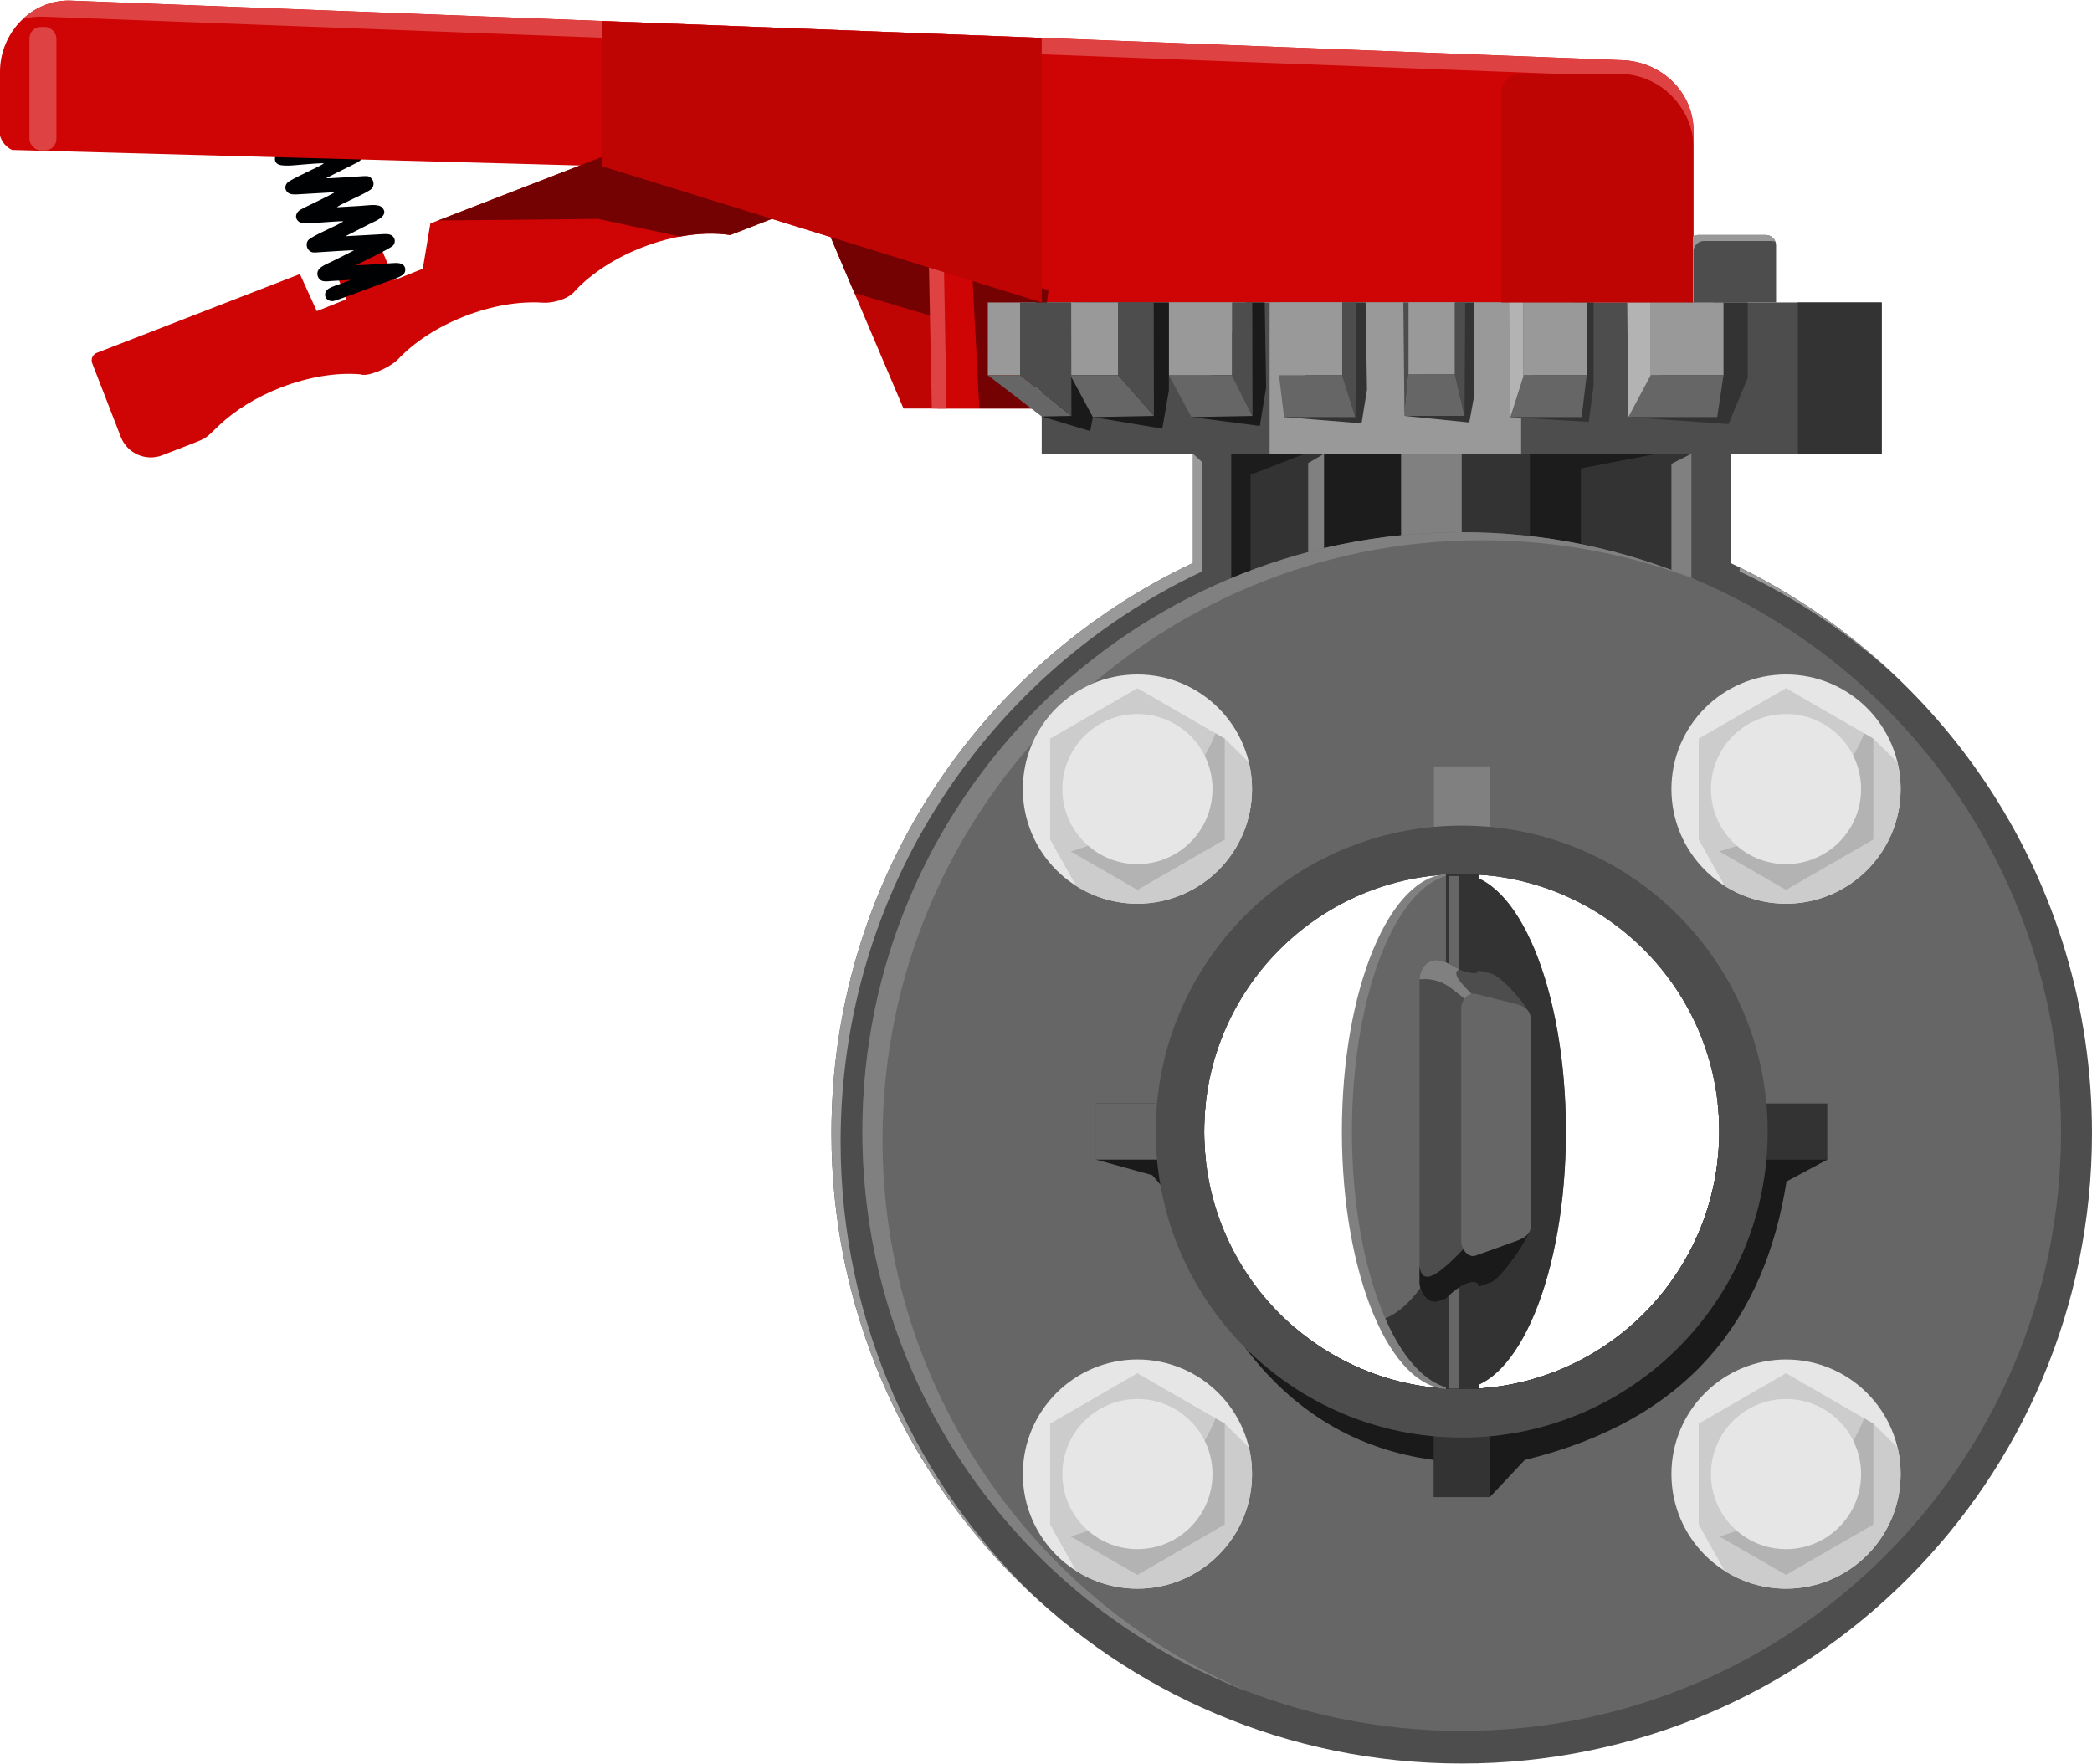 <?xml version="1.0" encoding="UTF-8"?>
<!DOCTYPE svg PUBLIC "-//W3C//DTD SVG 1.1//EN" "http://www.w3.org/Graphics/SVG/1.1/DTD/svg11.dtd">
<!-- Creator: CorelDRAW 2018 (64-Bit) -->
<svg xmlns="http://www.w3.org/2000/svg" xml:space="preserve" width="370px" height="312px" version="1.1" style="shape-rendering:geometricPrecision; text-rendering:geometricPrecision; image-rendering:optimizeQuality; fill-rule:evenodd; clip-rule:evenodd"
viewBox="0 0 142.135 119.776"
 xmlns:xlink="http://www.w3.org/1999/xlink">
 <defs>
  <style type="text/css">
   <![CDATA[
    .fil1 {fill:#000102}
    .fil9 {fill:#1A1A1A}
    .fil6 {fill:#1C1C1C}
    .fil4 {fill:#333333}
    .fil3 {fill:#4D4D4D}
    .fil7 {fill:#666666}
    .fil14 {fill:#750202}
    .fil5 {fill:gray}
    .fil8 {fill:#999999}
    .fil12 {fill:#B3B3B3}
    .fil15 {fill:#BF0404}
    .fil13 {fill:#BF0404}
    .fil11 {fill:#CCCCCC}
    .fil0 {fill:#CF0404}
    .fil2 {fill:#DE4242}
    .fil10 {fill:#E6E6E6}
    .fil16 {fill:white}
   ]]>
  </style>
 </defs>
 <g id="Слой_x0020_1">
  <g id="_1002989328">
   <g>
    <path class="fil0" d="M6.576 23.933l13.801 -5.352 1.146 2.52 2.021 -0.809 -0.978 -2.443 3.213 -1.293 1.033 2.429 1.913 -0.765 0.515 -3.076 29.965 -11.62c1.118,-0.433 2.387,0.127 2.821,1.245l1.351 3.484c0.434,1.118 -0.126,2.387 -1.244,2.821l-12.521 4.855c-1.677,-0.26 -3.81,-0.001 -5.963,0.833 -1.884,0.731 -3.459,1.778 -4.536,2.914 -0.533,0.696 -1.737,0.897 -2.254,0.849 -1.55,-0.103 -3.397,0.188 -5.26,0.911 -1.905,0.738 -3.494,1.8 -4.571,2.951 -0.701,0.663 -2.115,1.191 -2.534,1.006 -1.581,-0.134 -3.491,0.151 -5.417,0.898 -1.663,0.645 -3.085,1.536 -4.136,2.517 -1.048,0.978 -0.739,0.853 -2.153,1.401l-1.76 0.682c-1.117,0.434 -2.387,-0.126 -2.82,-1.244l-1.943 -5.009c-0.108,-0.279 0.032,-0.596 0.311,-0.705z"/>
    <path class="fil1" d="M26.706 16.641c0.15,-0.162 0.178,-0.454 -0.043,-0.646 -0.183,-0.158 -0.457,-0.139 -0.74,-0.121l-2.456 0.137 1.683 -0.856c0.343,-0.173 1.305,-0.513 0.834,-1.075 -0.256,-0.306 -0.981,-0.156 -1.48,-0.131 -0.543,0.027 -1.089,0.07 -1.614,0.094 0.295,-0.271 2.191,-0.996 2.399,-1.305 0.127,-0.189 0.125,-0.47 -0.051,-0.654 -0.2,-0.211 -0.361,-0.16 -0.705,-0.145 -0.442,0.02 -2.217,0.158 -2.376,0.13 0.668,-0.359 1.419,-0.708 2.101,-1.061 0.638,-0.329 0.375,-0.858 0.135,-0.983 -0.362,-0.19 -1.629,0.104 -1.977,0.015 0.353,-0.157 1.362,-0.441 1.56,-0.648 0.332,-0.347 0.063,-0.858 -0.443,-0.77 -0.211,0.037 -2.837,1.036 -3.278,1.199 -0.397,0.147 -1.307,0.404 -1.494,0.669 -0.097,0.138 -0.136,0.396 0.035,0.562 0.295,0.286 1.295,0.114 1.894,0.077 0.275,-0.017 1.129,-0.101 1.318,-0.065 -0.302,0.221 -2.267,1.072 -2.487,1.313 -0.156,0.17 -0.21,0.447 0.028,0.659 0.175,0.155 0.442,0.144 0.738,0.125l2.452 -0.142c-0.118,0.114 -1.411,0.728 -1.671,0.857 -0.195,0.097 -0.689,0.319 -0.802,0.443 -0.158,0.174 -0.232,0.43 -0.026,0.648 0.263,0.279 0.987,0.147 1.489,0.118 0.252,-0.015 1.438,-0.114 1.594,-0.087 -0.262,0.231 -2.178,0.995 -2.398,1.297 -0.124,0.168 -0.128,0.478 0.061,0.669 0.193,0.198 0.375,0.152 0.713,0.132 0.379,-0.024 2.251,-0.152 2.358,-0.128 -0.473,0.247 -0.948,0.479 -1.427,0.72 -0.479,0.242 -1.035,0.414 -1.067,0.823 -0.018,0.229 0.101,0.428 0.288,0.516 0.179,0.083 0.416,0.046 0.637,0.029 0.448,-0.034 0.885,-0.045 1.335,-0.078 -0.367,0.196 -1.336,0.428 -1.568,0.649 -0.367,0.349 -0.094,0.846 0.397,0.789 0.198,-0.024 2.867,-1.038 3.292,-1.195 0.411,-0.152 1.315,-0.409 1.512,-0.677 0.105,-0.143 0.125,-0.419 -0.056,-0.579 -0.13,-0.116 -0.321,-0.142 -0.551,-0.137 -0.436,0.01 -2.469,0.189 -2.658,0.142 0.366,-0.185 2.31,-1.106 2.515,-1.329z"/>
    <path class="fil0" d="M4.827 0.003l105.411 4.049c2.653,0.102 4.827,2.172 4.827,4.827l0 11.632 -44.292 0 -29.897 -9.265 -40.062 -1.099c-0.392,-0.189 -0.693,-0.541 -0.814,-0.966l0 -4.351c0,-2.655 2.174,-4.928 4.827,-4.827z"/>
    <path class="fil2" d="M4.827 0.003l105.411 4.049c2.653,0.102 4.827,2.172 4.827,4.827l0 1.09c0,-2.654 -2.174,-4.727 -4.827,-4.827l-107.279 -4.049c-0.497,-0.018 -0.976,0.046 -1.428,0.18 0.865,-0.822 2.025,-1.318 3.296,-1.27z"/>
    <rect class="fil2" x="2" y="1.793" width="1.833" height="8.387" rx="0.779" ry="0.779"/>
   </g>
   <g>
    <path class="fil3" d="M117.574 38.211c14.516,6.855 24.561,21.624 24.561,38.743 0,23.649 -19.173,42.822 -42.823,42.822 -23.65,0 -42.822,-19.173 -42.822,-42.822 0,-17.119 10.045,-31.888 24.562,-38.743l0 -7.428 36.522 0 0 7.428zm-18.261 21.134c9.662,0 17.496,7.834 17.496,17.496 0,9.663 -7.834,17.497 -17.496,17.497 -9.663,0 -17.497,-7.834 -17.497,-17.497 0,-9.662 7.834,-17.496 17.497,-17.496z"/>
    <rect class="fil3" x="70.777" y="20.511" width="57.071" height="10.272"/>
    <rect class="fil4" x="83.662" y="30.783" width="31.26" height="10.277"/>
    <rect class="fil4" x="89.969" y="30.783" width="17.44" height="10.277"/>
    <polygon class="fil5" points="88.879,31.426 89.969,30.783 89.969,41.061 88.879,41.061 "/>
    <polygon class="fil5" points="113.56,31.474 114.923,30.783 114.923,41.061 113.56,41.061 "/>
    <polygon class="fil6" points="112.587,30.783 103.944,30.783 103.944,41.061 107.409,41.061 107.409,31.785 "/>
    <rect class="fil5" x="95.185" y="30.783" width="4.127" height="10.277"/>
    <rect class="fil6" x="89.969" y="30.783" width="5.216" height="10.277"/>
    <polygon class="fil6" points="83.662,30.783 88.663,30.783 84.965,32.213 84.965,41.061 83.662,41.061 "/>
    <path class="fil7" d="M99.312 117.561c22.49,0 40.72,-18.231 40.72,-40.72 0,-22.489 -18.23,-40.72 -40.72,-40.72 -22.489,0 -40.72,18.231 -40.72,40.72 0,22.489 18.231,40.72 40.72,40.72zm0.001 -58.216c9.662,0 17.496,7.834 17.496,17.496 0,9.663 -7.834,17.497 -17.496,17.497 -9.663,0 -17.497,-7.834 -17.497,-17.497 0,-9.662 7.834,-17.496 17.497,-17.496z"/>
    <path class="fil5" d="M115.128 39.307c-4.863,-2.051 -10.206,-3.186 -15.815,-3.186 -22.49,0 -40.72,18.231 -40.72,40.72 0,17.401 10.915,32.249 26.271,38.079 -14.633,-6.173 -24.904,-20.654 -24.904,-37.534 0,-22.489 18.231,-40.72 40.72,-40.72 5.088,0 9.957,0.936 14.448,2.641z"/>
    <path class="fil8" d="M118.195 38.512c3.853,1.896 7.381,4.355 10.474,7.268 -3.11,-2.816 -6.636,-5.182 -10.474,-6.995l0 -0.273zm-47.568 70.234c-8.681,-7.837 -14.137,-19.177 -14.137,-31.793 0,-17.118 10.046,-31.887 24.562,-38.742l0 -7.428 0.621 0.574 0 7.428c-14.516,6.854 -24.561,21.624 -24.561,38.742 0,12.312 5.197,23.407 13.515,31.219z"/>
    <path class="fil9" d="M121.225 76.804l-4.505 1.813c-0.89,8.829 -8.344,15.721 -17.407,15.721 -4.319,0 -8.271,-1.566 -11.322,-4.159l-3.38 1.36c3.247,4.293 7.471,6.899 12.794,7.61 1.272,0.843 2.543,1.686 3.815,2.529 0.792,-0.841 1.582,-1.683 2.374,-2.525 11.139,-2.722 16.302,-9.557 17.787,-18.923 0.923,-0.494 1.846,-0.987 2.769,-1.481 -0.975,-0.649 -1.95,-1.297 -2.925,-1.945z"/>
    <g>
     <path class="fil4" d="M97.405 52.004l3.815 0 0 7.445c-0.627,-0.068 -1.263,-0.104 -1.907,-0.104 -0.645,0 -1.281,0.036 -1.908,0.104l0 -7.445zm3.815 42.23l0 7.444 -3.815 0 0 -7.444c0.627,0.068 1.263,0.104 1.908,0.104 0.644,0 1.28,-0.036 1.907,-0.104z"/>
     <path class="fil4" d="M74.476 78.749l0 -3.815 7.444 0c-0.068,0.626 -0.104,1.263 -0.104,1.907 0,0.645 0.036,1.281 0.104,1.908l-7.444 0zm42.229 -3.815l7.445 0 0 3.815 -7.445 0c0.068,-0.627 0.104,-1.263 0.104,-1.908 0,-0.644 -0.036,-1.281 -0.104,-1.907z"/>
    </g>
    <rect class="fil7" x="74.476" y="74.934" width="5.329" height="3.815"/>
    <polygon class="fil9" points="74.476,78.749 79.805,78.749 79.805,81.592 78.291,79.802 "/>
    <rect class="fil5" x="97.405" y="52.004" width="3.815" height="4.673"/>
    <path class="fil3" d="M99.312 56.053c11.481,0 20.789,9.307 20.789,20.788 0,11.481 -9.308,20.789 -20.789,20.789 -11.48,0 -20.788,-9.308 -20.788,-20.789 0,-11.481 9.308,-20.788 20.788,-20.788zm0 3.292c9.664,0 17.497,7.834 17.497,17.496 0,9.663 -7.833,17.497 -17.497,17.497 -9.662,0 -17.496,-7.834 -17.496,-17.497 0,-9.662 7.834,-17.496 17.496,-17.496z"/>
    <ellipse class="fil5" cx="98.439" cy="76.841" rx="7.269" ry="17.496"/>
    <ellipse class="fil7" cx="99.122" cy="76.841" rx="7.269" ry="17.496"/>
    <rect class="fil4" x="98.24" y="59.345" width="2.223" height="34.992"/>
    <path class="fil4" d="M99.122 59.345c-0.421,0 -0.282,-0.028 -0.683,0.137 1.395,3.188 1.715,7.811 1.715,12.808 0,8.65 -2.608,15.832 -6.035,17.244 1.303,2.977 3.064,4.804 5.003,4.804 4.015,0 7.269,-7.834 7.269,-17.497 0,-9.662 -3.254,-17.496 -7.269,-17.496z"/>
    <rect class="fil7" x="98.439" y="59.482" width="0.713" height="34.819"/>
    <rect class="fil8" x="86.259" y="20.511" width="17.09" height="10.272"/>
    <path class="fil3" d="M97.73 65.21l0.51 0.128c1.015,0.685 2.223,0.95 2.223,0.556l0.849 0.212c0.686,0.171 2.685,2.349 2.685,3.054l0 14.134c0,0.705 -2.021,3.557 -2.685,3.795l-0.849 0.304c0,-0.671 -1.288,-0.241 -2.223,0.798l-0.51 0.182c-0.664,0.239 -1.284,-0.577 -1.284,-1.284l0 -20.594c0,-0.707 0.599,-1.456 1.284,-1.285z"/>
    <path class="fil5" d="M99.504 67.81l0.649 -0.138c-0.274,-0.349 -1.751,-1.567 -1.001,-1.844 -0.181,-0.098 -0.721,-0.369 -0.923,-0.495l-0.499 -0.123c-0.641,-0.139 -1.263,0.499 -1.284,1.285 0.139,-0.007 0.278,-0.014 0.418,-0.02 1.28,0.087 1.674,0.609 2.64,1.335z"/>
    <path class="fil9" d="M103.997 83.315c-0.038,0.739 -2.027,3.538 -2.685,3.774l-0.849 0.304c0,-0.671 -1.288,-0.241 -2.223,0.798l-0.51 0.182c-0.664,0.239 -1.284,-0.577 -1.284,-1.284l0 -1.135c0.154,1.563 1.472,0.438 2.98,-1.124l2.064 -1.699 2.507 0.184z"/>
    <path class="fil7" d="M100.263 67.487l2.748 0.688c0.527,0.131 0.986,0.443 0.986,0.985l0 14.134c0,0.542 -0.475,0.802 -0.986,0.985l-2.748 0.986c-0.511,0.183 -0.986,-0.443 -0.986,-0.986l0 -15.806c0,-0.542 0.459,-1.117 0.986,-0.986z"/>
    <g>
     <g>
      <g>
       <circle class="fil10" cx="121.346" cy="53.571" r="7.786"/>
       <polygon class="fil11" points="121.346,46.719 124.313,48.432 127.28,50.145 127.28,53.571 127.28,56.997 124.313,58.71 121.346,60.424 118.379,58.71 115.412,56.997 115.412,53.571 115.412,50.145 118.379,48.432 "/>
       <path class="fil11" d="M128.919 51.755c0.139,0.583 0.213,1.191 0.213,1.816 0,4.3 -3.486,7.786 -7.786,7.786 -1.532,0 -2.961,-0.443 -4.166,-1.208l-1.768 -3.152 11.868 -6.852 1.639 1.61z"/>
       <path class="fil12" d="M126.656 49.784l0.624 0.361 0 3.426 0 3.426 -2.967 1.713 -2.967 1.714 -2.967 -1.714 -1.568 -0.905c4.717,-1.328 8.395,-4.305 9.845,-8.021z"/>
       <circle class="fil10" cx="121.346" cy="53.571" r="5.1"/>
      </g>
      <g>
       <circle class="fil10" cx="77.279" cy="53.571" r="7.786"/>
       <polygon class="fil11" points="77.279,46.719 80.246,48.432 83.213,50.145 83.213,53.571 83.213,56.997 80.246,58.71 77.279,60.424 74.312,58.71 71.345,56.997 71.345,53.571 71.345,50.145 74.312,48.432 "/>
       <path class="fil11" d="M84.851 51.755c0.14,0.583 0.214,1.191 0.214,1.816 0,4.3 -3.486,7.786 -7.786,7.786 -1.533,0 -2.962,-0.443 -4.167,-1.208l-1.767 -3.152 11.868 -6.852 1.638 1.61z"/>
       <path class="fil12" d="M82.588 49.784l0.625 0.361 0 3.426 0 3.426 -2.967 1.713 -2.967 1.714 -2.967 -1.714 -1.569 -0.905c4.717,-1.328 8.395,-4.305 9.845,-8.021z"/>
       <circle class="fil10" cx="77.279" cy="53.571" r="5.1"/>
      </g>
     </g>
     <g>
      <g>
       <circle class="fil10" cx="121.346" cy="100.111" r="7.786"/>
       <polygon class="fil11" points="121.346,93.259 124.313,94.972 127.28,96.686 127.28,100.111 127.28,103.537 124.313,105.251 121.346,106.964 118.379,105.251 115.412,103.537 115.412,100.111 115.412,96.686 118.379,94.972 "/>
       <path class="fil11" d="M128.919 98.295c0.139,0.583 0.213,1.191 0.213,1.816 0,4.3 -3.486,7.786 -7.786,7.786 -1.532,0 -2.961,-0.443 -4.166,-1.207l-1.768 -3.153 11.868 -6.851 1.639 1.609z"/>
       <path class="fil12" d="M126.656 96.325l0.624 0.361 0 3.425 0 3.426 -2.967 1.714 -2.967 1.713 -2.967 -1.713 -1.568 -0.906c4.717,-1.328 8.395,-4.305 9.845,-8.02z"/>
       <circle class="fil10" cx="121.346" cy="100.111" r="5.1"/>
      </g>
      <g>
       <circle class="fil10" cx="77.279" cy="100.111" r="7.786"/>
       <polygon class="fil11" points="77.279,93.259 80.246,94.972 83.213,96.686 83.213,100.111 83.213,103.537 80.246,105.251 77.279,106.964 74.312,105.251 71.345,103.537 71.345,100.111 71.345,96.686 74.312,94.972 "/>
       <path class="fil11" d="M84.851 98.295c0.14,0.583 0.214,1.191 0.214,1.816 0,4.3 -3.486,7.786 -7.786,7.786 -1.533,0 -2.962,-0.443 -4.167,-1.207l-1.767 -3.153 11.868 -6.851 1.638 1.609z"/>
       <path class="fil12" d="M82.588 96.325l0.625 0.361 0 3.425 0 3.426 -2.967 1.714 -2.967 1.713 -2.967 -1.713 -1.569 -0.906c4.717,-1.328 8.395,-4.305 9.845,-8.02z"/>
       <circle class="fil10" cx="77.279" cy="100.111" r="5.1"/>
      </g>
     </g>
    </g>
    <polygon class="fil4" points="106.91,20.511 102.61,28.297 107.942,28.627 108.273,26.175 108.273,20.511 "/>
    <polygon class="fil4" points="116.447,20.511 110.636,28.297 117.44,28.773 118.744,25.639 118.744,20.511 "/>
    <g>
     <rect class="fil8" x="112.154" y="20.511" width="4.944" height="4.944"/>
     <polygon class="fil7" points="110.636,28.297 116.67,28.297 117.098,25.455 112.154,25.455 "/>
     <polygon class="fil12" points="110.636,28.297 110.558,20.511 112.154,20.511 112.154,25.455 "/>
    </g>
    <g>
     <rect class="fil8" x="103.499" y="20.511" width="4.304" height="4.944"/>
     <polygon class="fil7" points="102.61,28.297 107.459,28.297 107.803,25.455 103.499,25.455 "/>
     <polygon class="fil12" points="102.61,28.297 102.547,20.511 103.499,20.511 103.499,25.533 "/>
    </g>
    <polygon class="fil4" points="98.852,20.511 95.423,28.219 99.825,28.666 100.137,26.973 100.137,20.511 "/>
    <polygon class="fil4" points="91.201,20.511 87.242,28.297 92.506,28.724 92.877,26.427 92.779,20.511 "/>
    <g>
     <rect class="fil8" x="95.696" y="20.511" width="3.156" height="4.866"/>
     <polygon class="fil7" points="99.504,28.219 95.423,28.219 95.696,25.377 98.852,25.377 "/>
     <polygon class="fil3" points="99.504,28.219 99.549,20.511 98.852,20.511 98.852,25.455 "/>
     <polygon class="fil3" points="95.423,28.219 95.347,20.511 95.696,20.511 95.696,25.377 "/>
    </g>
    <g>
     <rect class="fil8" x="86.898" y="20.511" width="4.304" height="4.944"/>
     <polygon class="fil7" points="92.09,28.297 87.242,28.297 86.897,25.455 91.201,25.455 "/>
     <polygon class="fil3" points="92.09,28.297 92.153,20.511 91.201,20.511 91.201,25.533 "/>
    </g>
    <polygon class="fil9" points="84.682,20.511 80.948,28.297 85.597,28.9 86.022,26.291 85.928,20.511 "/>
    <g>
     <rect class="fil8" x="79.416" y="20.511" width="4.304" height="4.944"/>
     <polygon class="fil7" points="85.096,28.219 80.948,28.297 79.416,25.455 83.72,25.455 "/>
     <polygon class="fil3" points="85.096,28.219 85.081,20.511 83.72,20.511 83.72,25.533 "/>
    </g>
    <polygon class="fil9" points="72.886,20.523 70.777,28.257 74.074,29.251 74.252,28.297 78.97,29.085 79.416,26.496 79.416,20.511 72.779,20.523 "/>
    <g>
     <rect class="fil8" x="72.721" y="20.511" width="3.261" height="4.944"/>
     <polygon class="fil7" points="78.4,28.219 74.252,28.297 72.721,25.455 75.982,25.455 "/>
     <polygon class="fil3" points="78.4,28.219 78.385,20.511 75.982,20.511 75.982,25.455 "/>
    </g>
    <polygon class="fil13" points="71.236,19.66 56.434,16.067 61.387,27.718 70.2,27.718 "/>
    <polygon class="fil14" points="71.236,19.66 56.434,16.067 58.05,19.869 66.251,22.311 66.526,27.718 70.2,27.718 "/>
    <polygon class="fil0" points="66.052,18.402 63.107,17.687 63.684,27.718 66.526,27.718 "/>
    <g>
     <rect class="fil8" x="67.115" y="20.511" width="3.261" height="4.944"/>
     <polygon class="fil7" points="72.794,28.219 70.777,28.257 67.115,25.455 69.305,25.455 "/>
     <polygon class="fil3" points="72.794,28.219 72.779,20.511 69.305,20.511 69.305,25.455 "/>
    </g>
    <rect class="fil4" x="122.151" y="20.511" width="5.697" height="10.272"/>
    <path class="fil3" d="M120.671 20.511l-5.995 0 0 -3.884c0,-0.386 0.315,-0.701 0.701,-0.701l4.593 0c0.386,0 0.701,0.315 0.701,0.701l0 3.884z"/>
    <path class="fil8" d="M115.065 20.511l-0.389 0 0 -3.884c0,-0.386 0.315,-0.701 0.701,-0.701l4.593 0c0.302,0 0.561,0.194 0.659,0.463 -0.083,-0.035 -0.174,-0.054 -0.269,-0.054l-4.594 0c-0.385,0 -0.701,0.315 -0.701,0.701l0 3.475z"/>
    <polygon class="fil2" points="64.141,18.402 63.107,17.687 63.309,27.718 64.307,27.718 "/>
    <path class="fil14" d="M29.757 14.944l29.448 -11.42c1.118,-0.433 2.387,0.127 2.821,1.245l1.351 3.484c0.434,1.118 -0.126,2.387 -1.244,2.821l-12.521 4.855c-1.006,-0.156 -2.176,-0.125 -3.416,0.104l-5.558 -1.2 -10.881 0.111z"/>
    <polygon class="fil15" points="40.932,1.39 70.777,2.536 70.777,20.511 70.773,20.511 40.932,11.263 "/>
    <path class="fil13" d="M102.012 20.511l13.003 0 0 -10.542c0,-2.741 -2.243,-4.984 -4.984,-4.984l-6.773 0c-0.685,0 -1.246,0.561 -1.246,1.246l0 14.28z"/>
   </g>
  </g>
  <circle class="fil16" cx="22.045" cy="56.098" r="5.109"/>
  <circle class="fil16" cx="33.859" cy="49.374" r="3.628"/>
  <circle class="fil16" cx="14.055" cy="51.398" r="1.633"/>
  <circle class="fil16" cx="28.268" cy="62.872" r="2.424"/>
  <circle class="fil16" cx="27.27" cy="104.437" r="5.109"/>
  <circle class="fil16" cx="41.711" cy="101.275" r="3.628"/>
  <circle class="fil16" cx="40.715" cy="94.012" r="1.633"/>
  <circle class="fil16" cx="24.005" cy="115.308" r="2.424"/>
  <circle class="fil16" cx="130.402" cy="12.694" r="3.628"/>
  <circle class="fil16" cx="138.351" cy="11.563" r="1.633"/>
  <circle class="fil16" cx="125.866" cy="5.417" r="2.556"/>
 </g>
</svg>
